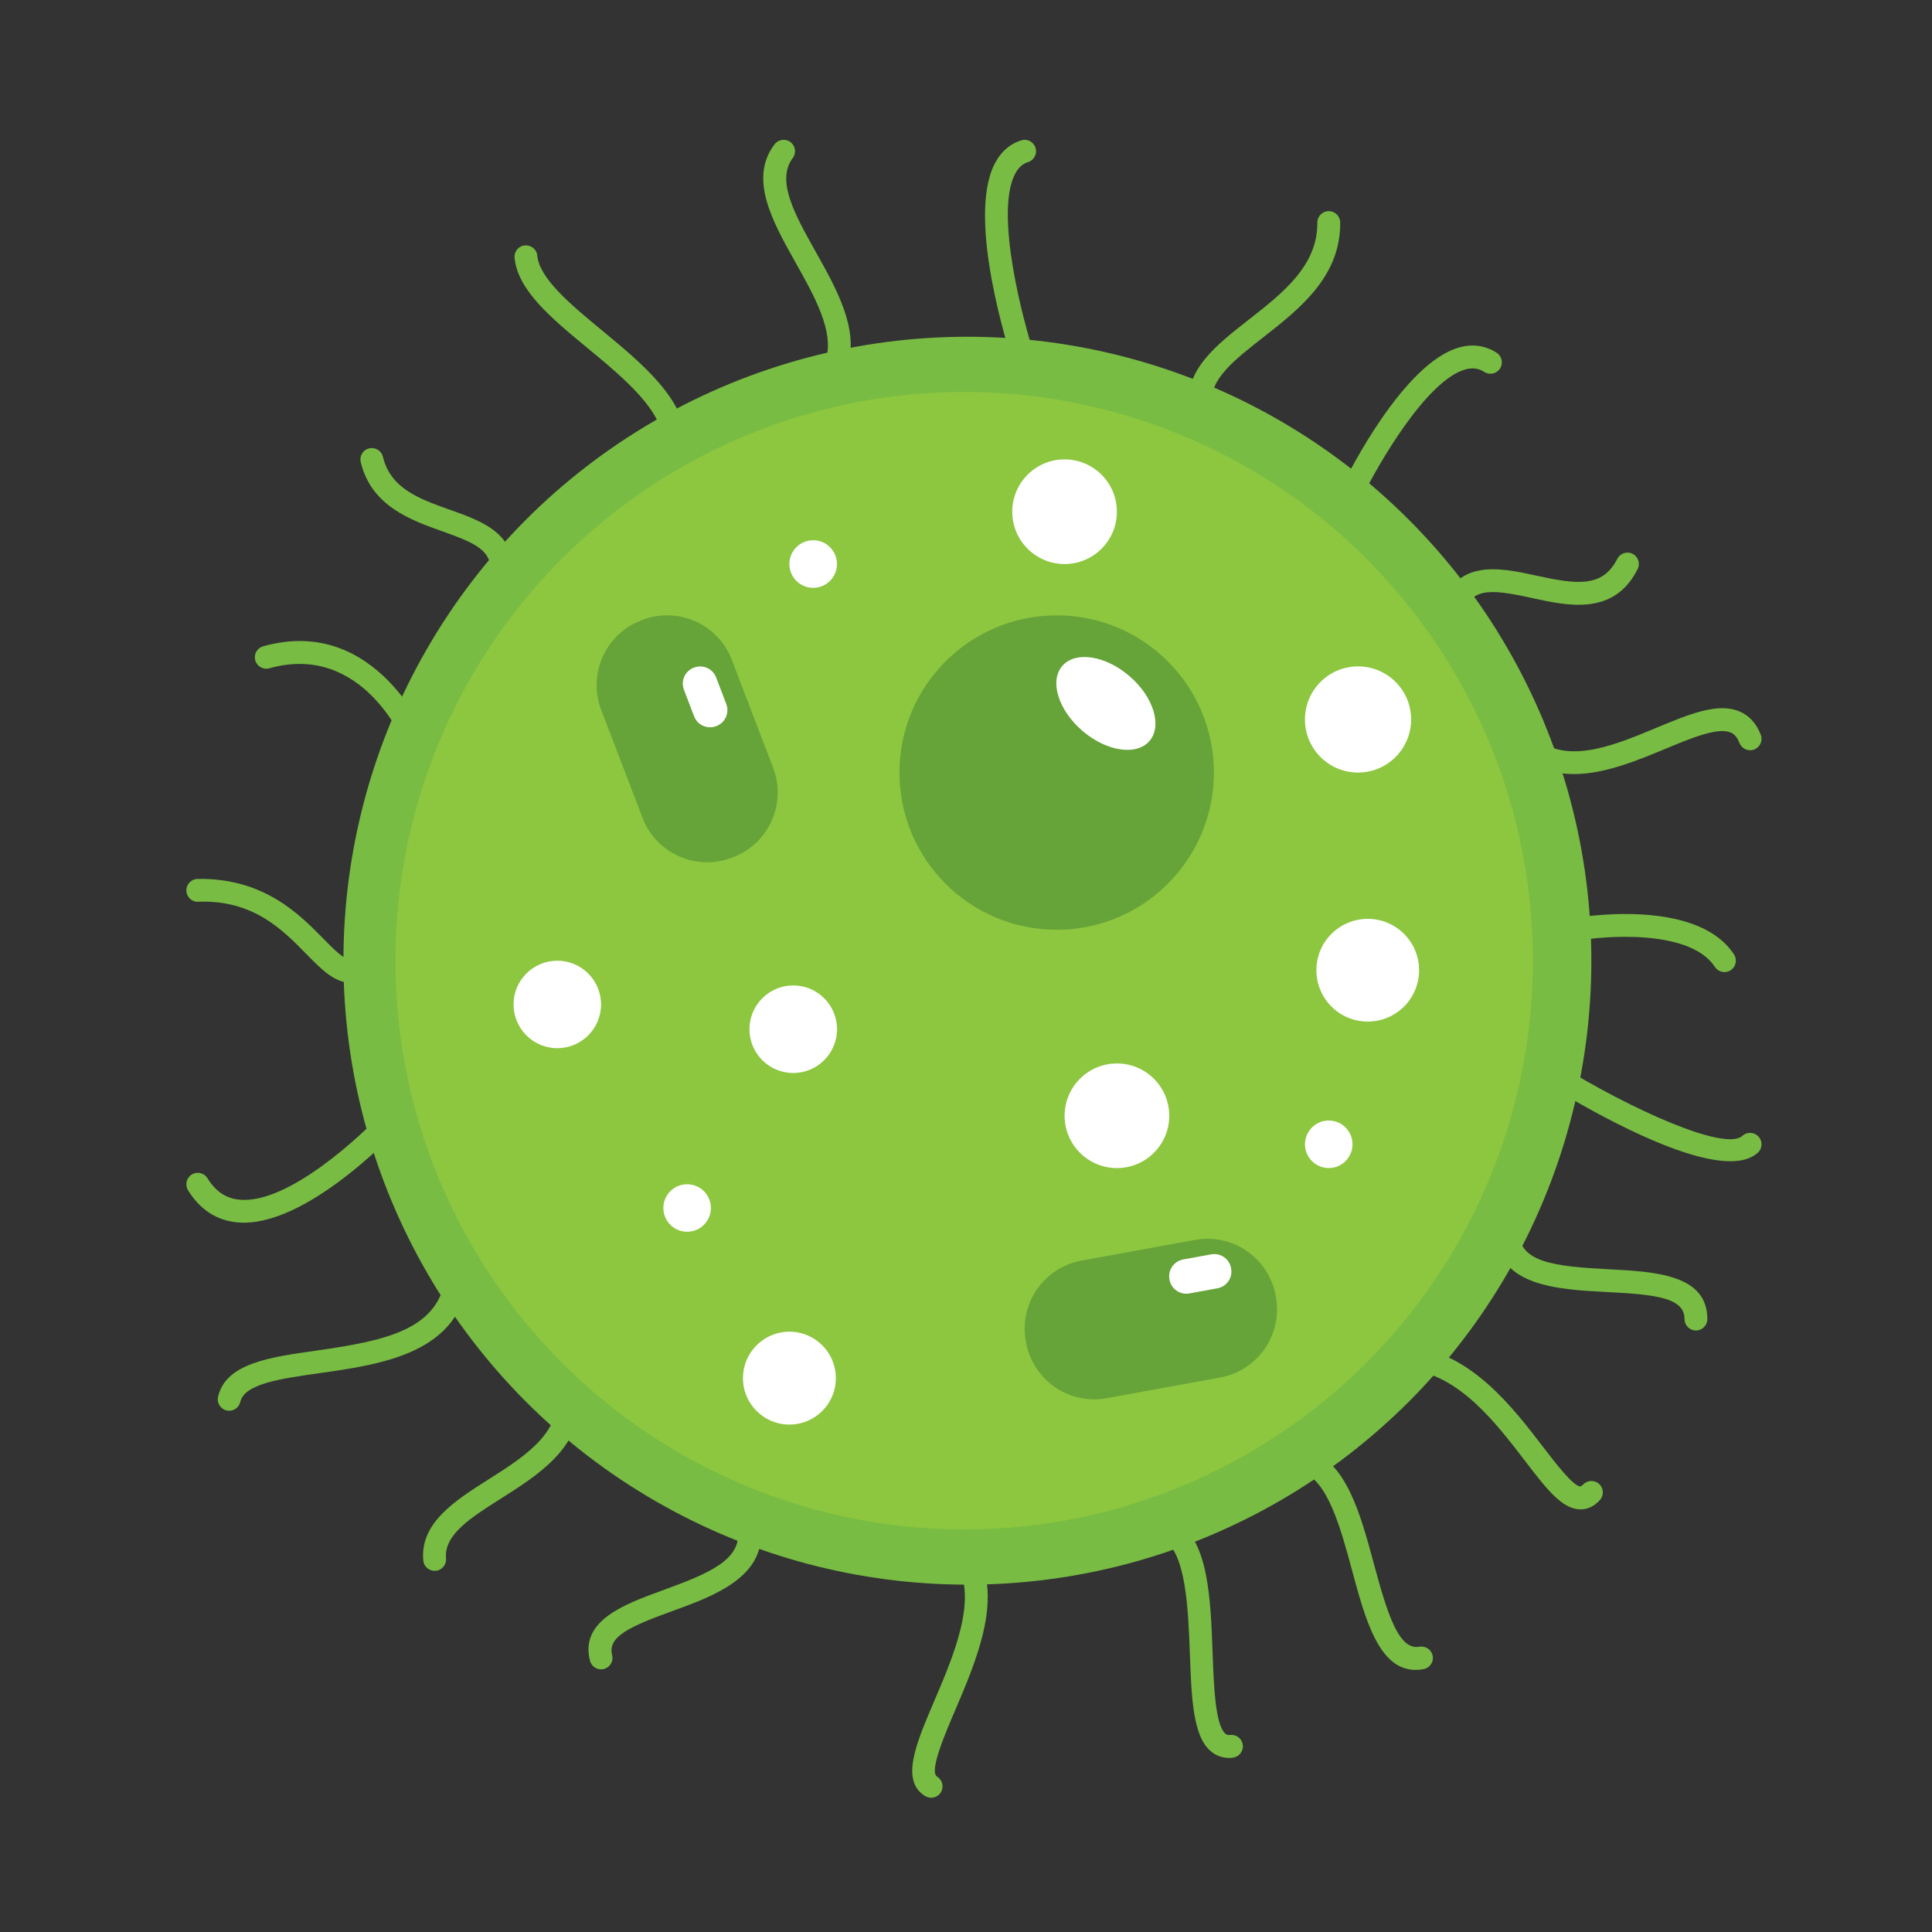 <?xml version="1.0" encoding="UTF-8"?> <!-- Generator: Adobe Illustrator 16.0.0, SVG Export Plug-In . SVG Version: 6.00 Build 0) --> <svg xmlns="http://www.w3.org/2000/svg" xmlns:xlink="http://www.w3.org/1999/xlink" id="Layer_1" x="0px" y="0px" width="50px" height="50px" viewBox="0 0 50 50" xml:space="preserve"><rect x="0" y="0" width="50" height="50" fill="#333333" stroke="none"/> <g> <defs> <path id="SVGID_1_" d="M-98.15,18.514c0.107-0.174,0.289-0.56,0.978-0.505c0.516,0.041,2.573,0.204,3.576,0.284 c0.338,0.027,0.637,0.417,0.704,0.594c0.363,0.938,1.234,1.634,2.306,1.719c0.242,0.02,0.748,0.035,0.956,0.484 c0.157,0.338,1.12,2.354,1.575,3.309c0.146,0.304-0.005,0.713-0.112,0.834c-0.38,0.423-0.628,0.97-0.677,1.58 c-0.042,0.534,0.076,1.045,0.312,1.485c0.103,0.188,0.312,0.636,0.071,0.953c-0.181,0.235-1.4,2.021-2.021,2.931 c-0.365,0.534-0.679,0.409-1.053,0.379c-1.063-0.084-2.03,0.46-2.539,1.319c-0.098,0.167-0.26,0.532-0.703,0.497 c-0.348-0.027-2.857-0.227-3.917-0.31c-0.429-0.035-0.52-0.328-0.615-0.576c-0.361-0.944-1.235-1.646-2.31-1.73 c-0.264-0.021-0.785,0.052-1.058-0.558c-0.275-0.608-1.457-3.059-1.457-3.059c-0.238-0.388-0.137-0.662,0.161-1.042 c0.315-0.402,0.52-0.898,0.563-1.446c0.046-0.586-0.098-1.142-0.381-1.608c-0.214-0.354-0.247-0.621-0.001-0.987 c0.58-0.859,1.692-2.504,1.979-2.86c0.393-0.486,0.878-0.416,1.142-0.396c0.073,0.006,0.145,0.008,0.217,0.008 C-99.49,19.813-98.627,19.3-98.15,18.514 M-99.642,1.107c-1.348,0.642-1.921,2.255-1.279,3.604 c0.066,0.137,0.125,0.428-0.147,0.908c-0.181,0.316-0.781,1.14-1.173,1.669c-0.417,0.364-0.549,0.403-0.87,0.377 c-1.011-0.081-1.937,0.407-2.462,1.194c-0.243,0.366-0.303,0.536-0.859,0.492c-0.406-0.032-0.929-0.074-1.252-0.1 c-0.588-0.047-0.74-0.47-0.815-0.666c-0.36-0.943-1.236-1.646-2.312-1.731c-1.487-0.119-2.79,0.992-2.908,2.48 c-0.118,1.489,0.993,2.792,2.481,2.91c1,0.079,1.912-0.396,2.44-1.166c0.294-0.427,0.39-0.608,0.835-0.573 c0.425,0.034,1.009,0.08,1.354,0.107c0.588,0.047,0.647,0.36,0.691,0.509c0.306,1.044,1.229,1.841,2.378,1.933 c0.236,0.018,0.623-0.029,0.927,0.492c0.129,0.222,0.26,0.499,0.367,0.743c0.144,0.329-0.062,0.841-0.195,0.983 c-0.399,0.432-0.662,0.994-0.712,1.624c-0.042,0.528,0.071,1.033,0.301,1.468c0.103,0.195,0.319,0.605-0.025,1.138 c-0.247,0.386-1.356,1.985-1.952,2.842c-0.408,0.436-0.825,0.422-1.062,0.403c-1.019-0.081-1.949,0.415-2.472,1.213 c-0.164,0.249-0.294,0.589-0.943,0.537c-0.316-0.024-0.681-0.053-0.945-0.074c-0.562-0.044-0.659-0.562-0.78-0.797 c-0.414-0.804-1.22-1.384-2.189-1.461c-1.488-0.117-2.791,0.994-2.908,2.482c-0.119,1.488,0.992,2.791,2.481,2.909 c1.043,0.083,1.995-0.439,2.51-1.271c0.193-0.31,0.306-0.632,0.785-0.595c0.245,0.02,0.546,0.044,0.817,0.065 c0.587,0.047,0.851,0.528,0.94,0.743c0.383,0.897,1.237,1.558,2.276,1.64c0.257,0.021,0.74,0.017,1.04,0.565 c0.211,0.389,0.998,2.064,1.438,3.005c0.294,0.63,0.168,0.696-0.158,1.131c-0.296,0.395-0.489,0.875-0.531,1.403 c-0.034,0.43,0.035,0.843,0.186,1.217c0.093,0.229,0.374,0.552,0.018,1.129c-0.177,0.288-0.386,0.581-0.551,0.803 c-0.321,0.434-0.568,0.247-0.891,0.189c-0.537-0.097-1.107-0.033-1.635,0.22c-0.523,0.249-0.927,0.644-1.191,1.113 c-0.099,0.178-0.382,0.546-0.893,0.507c-0.181-0.015-0.391-0.031-0.587-0.047c-0.441-0.034-0.709-0.428-0.856-0.767 c-0.382-0.892-1.236-1.548-2.271-1.631c-1.488-0.117-2.79,0.994-2.908,2.482c-0.118,1.489,0.993,2.791,2.48,2.909 c0.998,0.079,1.911-0.396,2.44-1.165c0.264-0.385,0.588-0.594,0.938-0.565c0.225,0.018,0.476,0.038,0.689,0.054 c0.536,0.044,0.778,0.498,0.88,0.712c0.416,0.872,1.238,1.418,2.131,1.521c0.543,0.063,0.611,0.054,0.863,0.522l0.194,0.426 c0.171,0.413-0.052,0.609-0.422,1.147c-0.847,1.23-0.536,2.914,0.695,3.761c1.229,0.846,2.913,0.536,3.76-0.695 c0.846-1.229,0.535-2.912-0.696-3.76c-0.38-0.261-0.802-0.411-1.232-0.458c-0.506-0.055-0.764-0.08-0.9-0.419l-0.216-0.472 c-0.173-0.335-0.184-0.431,0.257-0.913c0.721-0.787,0.937-1.962,0.448-2.985c-0.096-0.201-0.316-0.542-0.041-0.979 c0.148-0.233,0.383-0.562,0.571-0.817c0.243-0.332,0.48-0.189,1.222-0.13c1.083,0.085,2.066-0.479,2.566-1.368 c0.087-0.152,0.189-0.488,0.668-0.45c0.376,0.029,2.886,0.229,3.935,0.312c0.283,0.022,0.536,0.39,0.598,0.556 c0.356,0.952,1.236,1.665,2.316,1.75c0.172,0.015,0.517-0.03,0.686,0.391c0.084,0.209,0.255,0.583,0.404,0.903 c0.191,0.41,0.044,0.764-0.163,1.013c-0.339,0.413-0.561,0.929-0.606,1.501c-0.118,1.488,0.993,2.79,2.482,2.908 c1.176,0.094,2.233-0.581,2.684-1.604c0.072-0.159,0.24-0.498,0.664-0.464c0.237,0.018,0.69,0.054,1.047,0.083 c0.283,0.021,0.539,0.366,0.577,0.524c0.272,1.099,1.219,1.952,2.409,2.046c1.489,0.118,2.791-0.993,2.908-2.481 c0.118-1.488-0.991-2.791-2.48-2.909c-1.017-0.081-1.944,0.413-2.47,1.207c-0.223,0.34-0.348,0.384-0.737,0.354 c-0.368-0.029-0.855-0.068-1.206-0.096c-0.638-0.051-0.673-0.37-0.746-0.521c-0.402-0.842-1.226-1.45-2.222-1.529 c-0.591-0.046-0.704,0.027-0.913-0.437c-0.123-0.274-0.276-0.607-0.386-0.832c-0.215-0.443,0.076-0.723,0.208-0.855 c0.433-0.438,0.718-1.023,0.77-1.684c0.048-0.601-0.105-1.169-0.402-1.644c-0.093-0.148-0.371-0.399-0.015-0.863 c0.273-0.356,1.517-2.185,2.076-3.01c0.207-0.306,0.566-0.269,1.033-0.231c1.096,0.086,2.089-0.492,2.584-1.397 c0.088-0.16,0.261-0.505,0.705-0.47c0.233,0.02,0.659,0.053,1.01,0.08c0.423,0.034,0.588,0.296,0.716,0.631 c0.359,0.947,1.237,1.651,2.313,1.737c0.059,0.005,0.126,0.003,0.198,0.001c0.304-0.009,0.7-0.019,0.921,0.459 c0.183,0.398,0.616,1.351,0.885,1.936c0.187,0.411,0.106,0.517-0.224,0.84c-0.453,0.44-0.754,1.038-0.808,1.718 c-0.119,1.487,0.992,2.791,2.481,2.909c1.487,0.117,2.792-0.993,2.91-2.481c0.117-1.488-0.994-2.791-2.483-2.91 c-0.397-0.031-0.468-0.052-0.634-0.417c-0.274-0.604-0.771-1.696-0.983-2.15c-0.302-0.641,0.019-0.848,0.134-1.008 c0.287-0.39,0.47-0.859,0.511-1.377c0.041-0.505-0.062-0.989-0.272-1.411c-0.092-0.188-0.359-0.483-0.049-0.956 c0.229-0.35,1.012-1.522,1.4-2.108c0.247-0.37,0.284-0.293,0.663-0.263c1.488,0.118,2.792-0.993,2.91-2.481 c0.117-1.488-0.994-2.792-2.483-2.91c-1.488-0.118-2.791,0.994-2.909,2.482c-0.057,0.7,0.164,1.358,0.565,1.872 c0.179,0.231,0.341,0.377,0.118,0.717c-0.336,0.51-0.949,1.443-1.207,1.809c-0.362,0.515-0.915,0.364-1.217,0.339 c-1.079-0.085-2.057,0.476-2.56,1.357c-0.081,0.141-0.283,0.439-0.655,0.41c-0.203-0.016-0.687-0.054-1.081-0.086 c-0.447-0.035-0.599-0.273-0.788-0.688c-0.396-0.863-1.231-1.494-2.244-1.573c-0.65-0.051-0.75-0.014-0.954-0.437 c-0.462-0.966-1.475-3.078-1.58-3.324c-0.139-0.323,0.026-0.763,0.146-0.902c0.362-0.418,0.598-0.95,0.645-1.543 c0.037-0.467-0.047-0.916-0.226-1.313c-0.219-0.488-0.369-0.584-0.085-0.986c0.188-0.263,0.429-0.602,0.588-0.826 c0.296-0.415,0.731-0.322,0.943-0.286c0.522,0.085,1.075,0.018,1.591-0.228c1.349-0.643,1.92-2.255,1.278-3.604 c-0.642-1.348-2.256-1.92-3.604-1.278c-1.347,0.643-1.92,2.256-1.277,3.604c0.216,0.451,0.378,0.575,0.039,1.06 c-0.176,0.252-0.387,0.548-0.543,0.749c-0.32,0.411-0.872,0.223-1.185,0.199c-1.084-0.086-2.066,0.479-2.566,1.367 c-0.087,0.153-0.454,0.468-0.82,0.438c-1.068-0.084-3.21-0.254-3.628-0.287c-0.562-0.044-0.697-0.427-0.766-0.601 c-0.363-0.937-1.235-1.632-2.304-1.717c-0.192-0.015-0.663-0.194-0.789-0.468c-0.12-0.262-0.268-0.585-0.382-0.843 c-0.235-0.527,0.066-0.891,0.206-1.066c0.324-0.406,0.535-0.909,0.579-1.466c0.051-0.639-0.126-1.244-0.461-1.735 c-0.113-0.163-0.257-0.641-0.072-0.905c0.354-0.51,0.906-1.297,1.1-1.533c0.293-0.356,0.649-0.312,0.819-0.26 c0.617,0.184,1.301,0.148,1.928-0.15c1.347-0.642,1.92-2.256,1.278-3.604c-0.463-0.973-1.432-1.542-2.442-1.542 C-98.871,0.843-99.267,0.928-99.642,1.107"></path> </defs> <use xlink:href="#SVGID_1_" overflow="visible" fill="#78BC43"></use> <clipPath id="SVGID_2_"> <use xlink:href="#SVGID_1_" overflow="visible"></use> </clipPath> <rect x="-116.246" y="0.843" clip-path="url(#SVGID_2_)" fill="#78BC43" width="44.889" height="48.783"></rect> </g> <g> <defs> <path id="SVGID_3_" d="M-102.385,16.958c-0.086,1.085,0.725,2.035,1.809,2.121c1.085,0.085,2.035-0.724,2.121-1.81 c0.086-1.085-0.724-2.035-1.808-2.121c-0.053-0.003-0.106-0.006-0.159-0.006C-101.44,15.142-102.303,15.924-102.385,16.958"></path> </defs> <use xlink:href="#SVGID_3_" overflow="visible" fill="#78BC43"></use> <clipPath id="SVGID_4_"> <use xlink:href="#SVGID_3_" overflow="visible"></use> </clipPath> <rect x="-102.471" y="15.142" clip-path="url(#SVGID_4_)" fill="#78BC43" width="4.102" height="4.021"></rect> </g> <g> <defs> <path id="SVGID_5_" d="M-90.874,41.819c-0.087,1.085,0.723,2.035,1.807,2.12c1.087,0.087,2.036-0.723,2.123-1.808 c0.086-1.087-0.725-2.035-1.811-2.121c-0.053-0.005-0.105-0.008-0.158-0.008C-89.932,40.003-90.793,40.787-90.874,41.819"></path> </defs> <use xlink:href="#SVGID_5_" overflow="visible" fill="#78BC43"></use> <clipPath id="SVGID_6_"> <use xlink:href="#SVGID_5_" overflow="visible"></use> </clipPath> <rect x="-90.961" y="40.003" clip-path="url(#SVGID_6_)" fill="#78BC43" width="4.103" height="4.023"></rect> </g> <g> <defs> <path id="SVGID_7_" d="M-86.84,10.268c-0.982,0.469-1.4,1.645-0.932,2.627c0.468,0.983,1.644,1.4,2.626,0.932 c0.982-0.468,1.4-1.644,0.933-2.627c-0.338-0.709-1.045-1.124-1.782-1.124C-86.278,10.077-86.566,10.138-86.84,10.268"></path> </defs> <use xlink:href="#SVGID_7_" overflow="visible" fill="#78BC43"></use> <clipPath id="SVGID_8_"> <use xlink:href="#SVGID_7_" overflow="visible"></use> </clipPath> <rect x="-88.24" y="10.076" clip-path="url(#SVGID_8_)" fill="#78BC43" width="4.495" height="4.219"></rect> </g> <g> <defs> <path id="SVGID_9_" d="M-105.253,10.206c-0.086,1.085,0.726,2.035,1.809,2.121c1.086,0.087,2.034-0.724,2.12-1.81 c0.086-1.085-0.723-2.034-1.808-2.12c-0.054-0.004-0.106-0.006-0.158-0.006C-104.308,8.391-105.172,9.174-105.253,10.206"></path> </defs> <use xlink:href="#SVGID_9_" overflow="visible" fill="#78BC43"></use> <clipPath id="SVGID_10_"> <use xlink:href="#SVGID_9_" overflow="visible"></use> </clipPath> <rect x="-105.339" y="8.391" clip-path="url(#SVGID_10_)" fill="#78BC43" width="4.102" height="4.022"></rect> </g> <g> <defs> <path id="SVGID_11_" d="M-107.05,38.464c-0.983,0.47-1.401,1.644-0.932,2.628c0.468,0.982,1.645,1.398,2.628,0.932 c0.982-0.47,1.399-1.645,0.931-2.628c-0.338-0.709-1.044-1.124-1.781-1.124C-106.488,38.271-106.776,38.334-107.05,38.464"></path> </defs> <use xlink:href="#SVGID_11_" overflow="visible" fill="#78BC43"></use> <clipPath id="SVGID_12_"> <use xlink:href="#SVGID_11_" overflow="visible"></use> </clipPath> <rect x="-108.451" y="38.271" clip-path="url(#SVGID_12_)" fill="#78BC43" width="4.496" height="4.219"></rect> </g> <g> <defs> <path id="SVGID_13_" d="M-103.76,34.304c-0.086,1.085,0.724,2.033,1.809,2.12c1.085,0.086,2.034-0.723,2.12-1.81 c0.086-1.084-0.723-2.033-1.809-2.12c-0.053-0.004-0.105-0.006-0.158-0.006C-102.815,32.488-103.679,33.271-103.76,34.304"></path> </defs> <use xlink:href="#SVGID_13_" overflow="visible" fill="#78BC43"></use> <clipPath id="SVGID_14_"> <use xlink:href="#SVGID_13_" overflow="visible"></use> </clipPath> <rect x="-103.847" y="32.488" clip-path="url(#SVGID_14_)" fill="#78BC43" width="4.102" height="4.021"></rect> </g> <g> <defs> <path id="SVGID_15_" d="M-92.301,17.757c-0.086,1.085,0.723,2.035,1.81,2.121c1.085,0.086,2.034-0.724,2.121-1.809 c0.085-1.086-0.725-2.035-1.81-2.121c-0.054-0.005-0.106-0.006-0.158-0.006C-91.355,15.942-92.219,16.725-92.301,17.757"></path> </defs> <use xlink:href="#SVGID_15_" overflow="visible" fill="#78BC43"></use> <clipPath id="SVGID_16_"> <use xlink:href="#SVGID_15_" overflow="visible"></use> </clipPath> <rect x="-92.387" y="15.942" clip-path="url(#SVGID_16_)" fill="#78BC43" width="4.102" height="4.022"></rect> </g> <g> <defs> <path id="SVGID_17_" d="M-93.683,35.302c0.023,1.089,0.924,1.951,2.014,1.927c1.089-0.022,1.951-0.922,1.929-2.011 c-0.023-1.09-0.925-1.952-2.014-1.93c-0.054,0.002-0.106,0.005-0.158,0.01C-92.925,33.401-93.705,34.267-93.683,35.302"></path> </defs> <use xlink:href="#SVGID_17_" overflow="visible" fill="#78BC43"></use> <clipPath id="SVGID_18_"> <use xlink:href="#SVGID_17_" overflow="visible"></use> </clipPath> <rect x="-93.763" y="33.288" clip-path="url(#SVGID_18_)" fill="#78BC43" width="4.102" height="4.022"></rect> </g> <g> <defs> <path id="SVGID_19_" d="M-108.031,25.29c-0.086,1.084,0.723,2.035,1.808,2.12c1.086,0.087,2.036-0.723,2.122-1.808 c0.086-1.085-0.724-2.035-1.81-2.121c-0.053-0.004-0.105-0.006-0.158-0.006C-107.087,23.475-107.95,24.258-108.031,25.29"></path> </defs> <use xlink:href="#SVGID_19_" overflow="visible" fill="#78BC43"></use> <clipPath id="SVGID_20_"> <use xlink:href="#SVGID_19_" overflow="visible"></use> </clipPath> <rect x="-108.117" y="23.475" clip-path="url(#SVGID_20_)" fill="#78BC43" width="4.102" height="4.021"></rect> </g> <g> <defs> <path id="SVGID_21_" d="M-115.36,24.708c-0.086,1.085,0.725,2.034,1.81,2.121c1.085,0.086,2.034-0.724,2.12-1.809 s-0.724-2.034-1.809-2.121c-0.053-0.004-0.106-0.006-0.158-0.006C-114.415,22.894-115.278,23.676-115.36,24.708"></path> </defs> <use xlink:href="#SVGID_21_" overflow="visible" fill="#78BC43"></use> <clipPath id="SVGID_22_"> <use xlink:href="#SVGID_21_" overflow="visible"></use> </clipPath> <rect x="-115.446" y="22.894" clip-path="url(#SVGID_22_)" fill="#78BC43" width="4.102" height="4.021"></rect> </g> <g> <defs> <path id="SVGID_23_" d="M-115.341,39.52c-0.086,1.084,0.723,2.033,1.809,2.119c1.084,0.086,2.035-0.724,2.121-1.808 c0.086-1.086-0.724-2.035-1.809-2.12c-0.053-0.005-0.105-0.008-0.158-0.008C-114.397,37.703-115.259,38.486-115.341,39.52"></path> </defs> <use xlink:href="#SVGID_23_" overflow="visible" fill="#78BC43"></use> <clipPath id="SVGID_24_"> <use xlink:href="#SVGID_23_" overflow="visible"></use> </clipPath> <rect x="-115.427" y="37.703" clip-path="url(#SVGID_24_)" fill="#78BC43" width="4.102" height="4.021"></rect> </g> <g> <defs> <path id="SVGID_25_" d="M-88.077,26.872c-0.086,1.085,0.725,2.034,1.809,2.12c1.086,0.086,2.036-0.723,2.122-1.809 c0.086-1.085-0.726-2.034-1.81-2.12c-0.054-0.004-0.106-0.007-0.158-0.007C-87.132,25.057-87.995,25.84-88.077,26.872"></path> </defs> <use xlink:href="#SVGID_25_" overflow="visible" fill="#78BC43"></use> <clipPath id="SVGID_26_"> <use xlink:href="#SVGID_25_" overflow="visible"></use> </clipPath> <rect x="-88.163" y="25.057" clip-path="url(#SVGID_26_)" fill="#78BC43" width="4.103" height="4.021"></rect> </g> <g> <defs> <path id="SVGID_27_" d="M-80.749,27.454c-0.086,1.085,0.726,2.033,1.811,2.12s2.034-0.724,2.119-1.809 c0.087-1.086-0.722-2.035-1.808-2.122c-0.053-0.004-0.105-0.005-0.158-0.005C-79.803,25.639-80.666,26.421-80.749,27.454"></path> </defs> <use xlink:href="#SVGID_27_" overflow="visible" fill="#78BC43"></use> <clipPath id="SVGID_28_"> <use xlink:href="#SVGID_27_" overflow="visible"></use> </clipPath> <rect x="-80.835" y="25.639" clip-path="url(#SVGID_28_)" fill="#78BC43" width="4.103" height="4.022"></rect> </g> <g> <defs> <path id="SVGID_29_" d="M-77.295,35.315c-0.086,1.085,0.725,2.034,1.811,2.12c1.085,0.086,2.034-0.723,2.12-1.809 c0.086-1.084-0.724-2.034-1.809-2.12c-0.053-0.004-0.105-0.006-0.158-0.006C-76.349,33.501-77.213,34.283-77.295,35.315"></path> </defs> <use xlink:href="#SVGID_29_" overflow="visible" fill="#78BC43"></use> <clipPath id="SVGID_30_"> <use xlink:href="#SVGID_29_" overflow="visible"></use> </clipPath> <rect x="-77.381" y="33.501" clip-path="url(#SVGID_30_)" fill="#78BC43" width="4.103" height="4.021"></rect> </g> <g> <defs> <path id="SVGID_31_" d="M-76.098,20.235c-0.086,1.084,0.724,2.034,1.81,2.12c1.085,0.086,2.033-0.723,2.12-1.809 c0.085-1.084-0.724-2.035-1.81-2.121c-0.053-0.004-0.105-0.006-0.158-0.006C-75.153,18.419-76.017,19.203-76.098,20.235"></path> </defs> <use xlink:href="#SVGID_31_" overflow="visible" fill="#78BC43"></use> <clipPath id="SVGID_32_"> <use xlink:href="#SVGID_31_" overflow="visible"></use> </clipPath> <rect x="-76.184" y="18.419" clip-path="url(#SVGID_32_)" fill="#78BC43" width="4.101" height="4.022"></rect> </g> <g> <defs> <path id="SVGID_33_" d="M-99.291,1.771c-0.981,0.469-1.398,1.644-0.931,2.628c0.468,0.982,1.644,1.399,2.626,0.933 c0.982-0.469,1.4-1.645,0.933-2.628c-0.338-0.709-1.044-1.124-1.781-1.124C-98.728,1.579-99.017,1.641-99.291,1.771"></path> </defs> <use xlink:href="#SVGID_33_" overflow="visible" fill="#78BC43"></use> <clipPath id="SVGID_34_"> <use xlink:href="#SVGID_33_" overflow="visible"></use> </clipPath> <rect x="-100.689" y="1.579" clip-path="url(#SVGID_34_)" fill="#78BC43" width="4.495" height="4.219"></rect> </g> <g> <defs> <path id="SVGID_35_" d="M-112.952,9.396c-0.086,1.085,0.724,2.035,1.809,2.121c1.085,0.085,2.035-0.724,2.121-1.811 c0.086-1.084-0.725-2.034-1.81-2.12c-0.053-0.004-0.105-0.006-0.158-0.006C-112.008,7.581-112.87,8.364-112.952,9.396"></path> </defs> <use xlink:href="#SVGID_35_" overflow="visible" fill="#78BC43"></use> <clipPath id="SVGID_36_"> <use xlink:href="#SVGID_35_" overflow="visible"></use> </clipPath> <rect x="-113.038" y="7.581" clip-path="url(#SVGID_36_)" fill="#78BC43" width="4.103" height="4.021"></rect> </g> <g> <defs> <path id="SVGID_37_" d="M-105.274,45.438c-0.618,0.897-0.391,2.124,0.506,2.741c0.897,0.617,2.124,0.391,2.741-0.507 c0.617-0.896,0.39-2.123-0.506-2.74c-0.341-0.235-0.73-0.349-1.115-0.349C-104.275,44.584-104.892,44.883-105.274,45.438"></path> </defs> <use xlink:href="#SVGID_37_" overflow="visible" fill="#78BC43"></use> <clipPath id="SVGID_38_"> <use xlink:href="#SVGID_37_" overflow="visible"></use> </clipPath> <rect x="-105.892" y="44.584" clip-path="url(#SVGID_38_)" fill="#78BC43" width="4.481" height="4.213"></rect> </g> <g> <defs> <path id="SVGID_39_" d="M-83.494,42.404c-0.086,1.085,0.725,2.035,1.81,2.121s2.034-0.725,2.12-1.81s-0.723-2.034-1.81-2.12 c-0.053-0.005-0.104-0.007-0.156-0.007C-82.548,40.589-83.412,41.372-83.494,42.404"></path> </defs> <use xlink:href="#SVGID_39_" overflow="visible" fill="#78BC43"></use> <clipPath id="SVGID_40_"> <use xlink:href="#SVGID_39_" overflow="visible"></use> </clipPath> <rect x="-83.58" y="40.589" clip-path="url(#SVGID_40_)" fill="#78BC43" width="4.102" height="4.022"></rect> </g> <path fill="#78BC43" d="M-41.106,17.975c0.026-0.236,0.222-0.418,0.458-0.418c0.007,0,0.015,0,0.022,0 c0.245,0.007,0.443,0.201,0.455,0.446l1.011,20.179l1.3-8.808c0.033-0.223,0.218-0.389,0.442-0.399 c0.227-0.018,0.425,0.139,0.479,0.356l1.224,4.937l1.22-11.774c0.023-0.235,0.219-0.416,0.456-0.422 c0.222-0.012,0.439,0.166,0.476,0.399l1.715,11.269l1.656-6.34c0.059-0.222,0.268-0.369,0.494-0.35 c0.228,0.02,0.408,0.199,0.429,0.428l0.529,5.98l0.868-7.872c0.025-0.229,0.215-0.408,0.446-0.417 c0.233-0.013,0.436,0.15,0.48,0.378l1.419,7.111h6.296c-0.23-8.991-16.021-31.814-16.021-31.814s-15.276,22.079-15.997,31.361h8.569 L-41.106,17.975z"></path> <path fill="#78BC43" d="M-26.372,33.22l-0.899-4.507l-1.053,9.548c-0.025,0.237-0.228,0.416-0.466,0.416h-0.005 c-0.242-0.002-0.442-0.188-0.463-0.427l-0.709-7.997l-1.549,5.928c-0.057,0.216-0.25,0.364-0.479,0.352 c-0.223-0.013-0.405-0.18-0.44-0.399l-1.504-9.887l-1.117,10.789c-0.024,0.229-0.208,0.405-0.435,0.42 c-0.226,0.018-0.434-0.134-0.489-0.355l-1.298-5.232l-1.647,11.164c-0.034,0.232-0.233,0.401-0.464,0.401c-0.007,0-0.015,0-0.022,0 c-0.242-0.011-0.435-0.205-0.447-0.447L-40.816,23.9l-0.975,8.825c-0.026,0.239-0.228,0.419-0.467,0.419h-9.013 c0.154,8.717,7.265,15.738,16.019,15.738c8.602,0,15.619-6.777,16.007-15.285h-6.667C-26.136,33.598-26.329,33.44-26.372,33.22z"></path> <path fill-rule="evenodd" clip-rule="evenodd" fill="#78BC43" d="M121.317,37.217l-0.262-0.46c-1.047-1.836-3.411-6.035-5.903-9.643 c-0.786-1.247-1.64-2.362-2.363-3.346c-1.179-1.64-2.689-3.673-2.689-4.33c0.068-2.624,0-8.921,0-10.822h1.577V5.861H91.799v2.755 H93.9c0,1.901-0.067,8.198,0,10.822c0,0.657-1.51,2.689-2.692,4.33c-0.785,0.984-1.571,2.099-2.427,3.346 c-2.427,3.607-4.789,7.807-5.838,9.643l-0.261,0.46c-1.05,1.836-1.05,4.395,0,6.166c0.721,1.312,1.966,2.033,3.476,2.033h31.685 c1.44,0,2.688-0.722,3.475-2.033C122.367,41.611,122.367,39.053,121.317,37.217L121.317,37.217z"></path> <path fill-rule="evenodd" clip-rule="evenodd" fill="#FFFFFF" d="M119.353,42.2c-0.33,0.657-0.855,0.92-1.51,0.92H86.158 c-0.656,0-1.18-0.263-1.51-0.92c-0.656-1.05-0.656-2.688,0-3.869l0.264-0.458c1.049-1.772,3.346-5.971,5.771-9.513 c0.789-1.18,1.641-2.296,2.362-3.28c2.1-2.886,3.214-4.394,3.147-5.707c-0.064-2.362-0.064-7.872,0-10.233h11.611 c0,2.427,0.068,7.871,0,10.233c-0.064,1.313,1.053,2.821,3.149,5.707c0.723,0.984,1.51,2.101,2.359,3.28 c2.364,3.542,4.724,7.74,5.709,9.513l0.261,0.458C119.939,39.513,120.009,41.15,119.353,42.2L119.353,42.2z"></path> <path fill-rule="evenodd" clip-rule="evenodd" fill="#78BC43" d="M104.135,19.111c0-0.852,0.457-1.574,1.048-1.574 c0.588,0,1.049,0.722,1.049,1.574c0,0.853-0.461,1.575-1.049,1.575C104.592,20.686,104.135,19.964,104.135,19.111L104.135,19.111z"></path> <path fill-rule="evenodd" clip-rule="evenodd" fill="#78BC43" d="M101.113,21.8c-1.047,0-1.902-1.311-1.902-2.886 c0-1.639,0.855-2.951,1.902-2.951c1.117,0,1.968,1.312,1.968,2.951C103.081,20.489,102.23,21.8,101.113,21.8L101.113,21.8z"></path> <path fill-rule="evenodd" clip-rule="evenodd" fill="#78BC43" d="M102.688,24.293c0,1.115-0.59,1.968-1.312,1.968 s-1.311-0.853-1.311-1.968c0-1.049,0.589-1.967,1.311-1.967S102.688,23.244,102.688,24.293L102.688,24.293z"></path> <path fill-rule="evenodd" clip-rule="evenodd" fill="#78BC43" d="M105.248,27.114c0,2.755-2.821,2.755-2.821,0 c0-1.181,0.589-2.1,1.376-2.1C104.592,25.015,105.248,25.934,105.248,27.114L105.248,27.114z"></path> <path fill-rule="evenodd" clip-rule="evenodd" fill="#78BC43" d="M98.949,24.948c0,0.854-0.459,1.51-1.049,1.51 s-1.049-0.656-1.049-1.51c0-0.917,0.459-1.574,1.049-1.574S98.949,24.031,98.949,24.948L98.949,24.948z"></path> <path fill-rule="evenodd" clip-rule="evenodd" fill="#78BC43" d="M116.099,37.327c-0.526-0.937-1.753-3.153-3.036-5.023 c-0.352-0.524-0.641-0.933-0.994-1.399H91.93c-0.35,0.467-0.643,0.875-0.992,1.399c-1.284,1.87-2.51,4.087-3.036,5.023l-0.175,0.232 c-0.525,0.991-0.525,2.276,0,3.211c0.408,0.7,1.052,1.109,1.811,1.109h24.868c0.818,0,1.461-0.409,1.866-1.109 c0.527-0.935,0.527-2.22,0-3.211L116.099,37.327z"></path> <path fill-rule="evenodd" clip-rule="evenodd" fill="#78BC43" d="M105.248,22.785c0,0.589-0.329,1.049-0.656,1.049 c-0.396,0-0.721-0.459-0.721-1.049c0-0.525,0.325-0.985,0.721-0.985C104.919,21.8,105.248,22.26,105.248,22.785L105.248,22.785z"></path> <g> <defs> <path id="SVGID_41_" d="M-203.595,42.769V9.608c0-0.79,0.644-1.433,1.433-1.433h23.13c0.791,0,1.434,0.643,1.434,1.433v24.431 c0,0.449-0.175,0.872-0.493,1.188l-8.48,8.48c-0.317,0.317-0.74,0.493-1.189,0.493h-14.4 C-202.952,44.201-203.595,43.559-203.595,42.769 M-202.162,6.947c-1.467,0-2.661,1.194-2.661,2.661v33.161 c0,1.467,1.194,2.661,2.661,2.661h14.4c0.777,0,1.509-0.302,2.058-0.854l8.48-8.48c0.551-0.549,0.853-1.28,0.853-2.057V9.608 c0-1.467-1.194-2.661-2.661-2.661H-202.162z"></path> </defs> <use xlink:href="#SVGID_41_" overflow="visible" fill="#78BC43"></use> <clipPath id="SVGID_42_"> <use xlink:href="#SVGID_41_" overflow="visible"></use> </clipPath> <rect x="-204.823" y="6.947" clip-path="url(#SVGID_42_)" fill="#78BC43" width="28.452" height="38.482"></rect> </g> <g> <defs> <path id="SVGID_43_" d="M-185.274,34.99c-0.849,0-1.535,0.687-1.535,1.534v8.29l9.825-9.824H-185.274z"></path> </defs> <use xlink:href="#SVGID_43_" overflow="visible" fill="#78BC43"></use> <clipPath id="SVGID_44_"> <use xlink:href="#SVGID_43_" overflow="visible"></use> </clipPath> <rect x="-186.81" y="34.99" clip-path="url(#SVGID_44_)" fill="#78BC43" width="9.825" height="9.824"></rect> </g> <g> <defs> <path id="SVGID_45_" d="M-186.605,36.524c0-0.734,0.597-1.329,1.331-1.329h7.796l-9.127,9.126V36.524z M-185.274,34.785 c-0.961,0-1.741,0.779-1.741,1.739v8.292c0,0.082,0.051,0.155,0.127,0.188c0.025,0.009,0.052,0.015,0.079,0.015 c0.054,0,0.104-0.021,0.145-0.061l9.825-9.824c0.059-0.059,0.076-0.146,0.044-0.224c-0.031-0.077-0.106-0.126-0.188-0.126 H-185.274z"></path> </defs> <use xlink:href="#SVGID_45_" overflow="visible" fill="#78BC43"></use> <clipPath id="SVGID_46_"> <use xlink:href="#SVGID_45_" overflow="visible"></use> </clipPath> <rect x="-187.016" y="34.785" clip-path="url(#SVGID_46_)" fill="#78BC43" width="10.252" height="10.234"></rect> </g> <g> <defs> <path id="SVGID_47_" d="M-200.013,25.574c-0.34,0-0.614,0.274-0.614,0.615c0,0.339,0.274,0.614,0.614,0.614h18.833 c0.34,0,0.613-0.275,0.613-0.614c0-0.34-0.273-0.615-0.613-0.615H-200.013z"></path> </defs> <use xlink:href="#SVGID_47_" overflow="visible" fill="#78BC43"></use> <clipPath id="SVGID_48_"> <use xlink:href="#SVGID_47_" overflow="visible"></use> </clipPath> <rect x="-200.627" y="25.574" clip-path="url(#SVGID_48_)" fill="#78BC43" width="20.06" height="1.229"></rect> </g> <g> <defs> <path id="SVGID_49_" d="M-200.013,21.685c-0.34,0-0.614,0.275-0.614,0.614c0,0.339,0.274,0.614,0.614,0.614h18.833 c0.34,0,0.613-0.275,0.613-0.614c0-0.339-0.273-0.614-0.613-0.614H-200.013z"></path> </defs> <use xlink:href="#SVGID_49_" overflow="visible" fill="#78BC43"></use> <clipPath id="SVGID_50_"> <use xlink:href="#SVGID_49_" overflow="visible"></use> </clipPath> <rect x="-200.627" y="21.685" clip-path="url(#SVGID_50_)" fill="#78BC43" width="20.06" height="1.229"></rect> </g> <g> <defs> <path id="SVGID_51_" d="M-200.013,17.795c-0.34,0-0.614,0.275-0.614,0.614c0,0.339,0.274,0.614,0.614,0.614h18.833 c0.34,0,0.613-0.275,0.613-0.614c0-0.339-0.273-0.614-0.613-0.614H-200.013z"></path> </defs> <use xlink:href="#SVGID_51_" overflow="visible" fill="#78BC43"></use> <clipPath id="SVGID_52_"> <use xlink:href="#SVGID_51_" overflow="visible"></use> </clipPath> <rect x="-200.627" y="17.795" clip-path="url(#SVGID_52_)" fill="#78BC43" width="20.06" height="1.229"></rect> </g> <g> <defs> <path id="SVGID_53_" d="M-200.013,13.906c-0.34,0-0.614,0.275-0.614,0.614c0,0.339,0.274,0.615,0.614,0.615h18.833 c0.34,0,0.613-0.275,0.613-0.615c0-0.338-0.273-0.614-0.613-0.614H-200.013z"></path> </defs> <use xlink:href="#SVGID_53_" overflow="visible" fill="#78BC43"></use> <clipPath id="SVGID_54_"> <use xlink:href="#SVGID_53_" overflow="visible"></use> </clipPath> <rect x="-200.627" y="13.906" clip-path="url(#SVGID_54_)" fill="#78BC43" width="20.06" height="1.229"></rect> </g> <g> <defs> <path id="SVGID_55_" d="M-196.268,34.99v5.935c0,0.454,0.367,0.82,0.819,0.82c0.453,0,0.819-0.366,0.819-0.82V34.99 c0-0.453-0.366-0.819-0.819-0.819C-195.9,34.171-196.268,34.537-196.268,34.99"></path> </defs> <use xlink:href="#SVGID_55_" overflow="visible" fill="#78BC43"></use> <clipPath id="SVGID_56_"> <use xlink:href="#SVGID_55_" overflow="visible"></use> </clipPath> <rect x="-196.268" y="34.171" clip-path="url(#SVGID_56_)" fill="#78BC43" width="1.638" height="7.574"></rect> </g> <g> <defs> <path id="SVGID_57_" d="M-198.417,37.14c-0.451,0-0.818,0.366-0.818,0.818s0.367,0.818,0.818,0.818h5.937 c0.451,0,0.818-0.366,0.818-0.818s-0.367-0.818-0.818-0.818H-198.417z"></path> </defs> <use xlink:href="#SVGID_57_" overflow="visible" fill="#78BC43"></use> <clipPath id="SVGID_58_"> <use xlink:href="#SVGID_57_" overflow="visible"></use> </clipPath> <rect x="-199.235" y="37.14" clip-path="url(#SVGID_58_)" fill="#78BC43" width="7.574" height="1.637"></rect> </g> <g> <defs> <path id="SVGID_59_" d="M-191.697,5.045c0-0.607,0.493-1.1,1.1-1.1s1.101,0.493,1.101,1.1c0,0.608-0.494,1.1-1.101,1.1 S-191.697,5.653-191.697,5.045 M-192.849,5.045c0,0.04,0.004,0.078,0.006,0.117h-1.795c-0.539,0-0.974,0.437-0.974,0.974v2.85 c0,0.538,0.436,0.974,0.974,0.974h8.082c0.537,0,0.974-0.436,0.974-0.974v-2.85c0-0.537-0.437-0.974-0.974-0.974h-1.795 c0.001-0.039,0.005-0.077,0.005-0.117c0-1.243-1.008-2.251-2.251-2.251C-191.84,2.793-192.849,3.802-192.849,5.045"></path> </defs> <use xlink:href="#SVGID_59_" overflow="visible" fill="#78BC43"></use> <clipPath id="SVGID_60_"> <use xlink:href="#SVGID_59_" overflow="visible"></use> </clipPath> <rect x="-195.612" y="2.793" clip-path="url(#SVGID_60_)" fill="#78BC43" width="10.03" height="7.167"></rect> </g> <path fill-rule="evenodd" clip-rule="evenodd" fill="#FFFFFF" stroke="#78BC43" stroke-miterlimit="10" d="M24.769,80.438 L24.769,80.438l10.372,13.344c3.101-2.973,3.605-7.904,1.013-11.322C33.435,78.92,28.563,78.16,24.769,80.438L24.769,80.438z"></path> <path fill-rule="evenodd" clip-rule="evenodd" fill="#78BC43" d="M26.782,72.635L26.782,72.635l7.971,6.199 c1.453,1.012,3.225,1.455,4.933,1.203c1.771-0.191,3.351-1.141,4.428-2.531L44.491,77c1.265-1.77,1.646-4.049,0.949-6.137 c-0.442-1.264-1.2-2.4-2.341-3.16l-7.969-6.2L26.782,72.635z"></path> <path fill-rule="evenodd" clip-rule="evenodd" fill="none" stroke="#78BC43" stroke-miterlimit="10" d="M16.676,55.889 L16.676,55.889l-0.381,0.439c-1.327,1.773-1.644,4.114-0.949,6.201c0.38,1.264,1.203,2.341,2.277,3.159l7.336,5.505l8.285-11.195 l-7.274-5.504C23.062,52.346,18.824,52.916,16.676,55.889L16.676,55.889z"></path> <path fill-rule="evenodd" clip-rule="evenodd" fill="none" stroke="#78BC43" stroke-miterlimit="10" d="M6.258,81.867L6.258,81.867 l15.495-6.516c-2.085-3.861-6.703-5.567-10.688-3.922C6.953,73.139,4.992,77.627,6.258,81.867L6.258,81.867z"></path> <path fill-rule="evenodd" clip-rule="evenodd" fill="#78BC43" stroke="#78BC43" stroke-miterlimit="10" d="M33.353,95.191 L33.353,95.191c-3.732,2.342-8.666,1.58-11.322-1.959c-2.593-3.416-2.151-8.348,1.011-11.32L33.353,95.191z"></path> <g> <path fill="#78BC43" d="M14.549,88.633c-3.275,0-6.262-1.801-7.794-4.699l-0.128-0.242l16.045-6.635l0.08,0.264 c1.336,4.443-0.828,9.043-5.035,10.703C16.707,88.428,15.641,88.633,14.549,88.633z"></path> <path fill="#FFFFFF" d="M22.512,77.393L22.512,77.393c1.298,4.316-0.802,8.787-4.889,10.398c-0.979,0.393-2.014,0.592-3.074,0.592 c-3.182,0-6.083-1.75-7.573-4.566L22.512,77.393 M22.832,76.719L6.277,83.564l0.257,0.486c1.576,2.98,4.647,4.832,8.015,4.832 c1.125,0,2.223-0.211,3.26-0.627c4.328-1.707,6.556-6.439,5.182-11.008L22.832,76.719L22.832,76.719z"></path> </g> <g> <defs> <path id="SVGID_61_" d="M20.038-66.455h9.924v35.213c0,2.735-2.227,4.961-4.963,4.961c-2.734,0-4.961-2.226-4.961-4.961v-1.082 h3.859c0.392,0,0.71-0.318,0.71-0.711c0-0.392-0.318-0.71-0.71-0.71h-3.859v-3.472h3.859c0.392,0,0.71-0.318,0.71-0.711 s-0.318-0.71-0.71-0.71h-3.859v-3.472h3.859c0.392,0,0.71-0.317,0.71-0.709c0-0.394-0.318-0.712-0.71-0.712h-3.859V-47h3.859 c0.392,0,0.71-0.318,0.71-0.711c0-0.392-0.318-0.71-0.71-0.71h-3.859v-3.472h3.859c0.392,0,0.71-0.318,0.71-0.71 c0-0.393-0.318-0.71-0.71-0.71h-3.859v-3.472h3.859c0.392,0,0.71-0.318,0.71-0.71c0-0.392-0.318-0.71-0.71-0.71h-3.859v-3.472 h3.859c0.392,0,0.71-0.318,0.71-0.71c0-0.393-0.318-0.71-0.71-0.71h-3.859V-66.455z M17.972-69.35 c-0.799,0-1.447,0.648-1.447,1.449c0,0.798,0.648,1.447,1.447,1.447h0.412v35.213c0,3.647,2.969,6.615,6.615,6.615 c3.648,0,6.615-2.968,6.615-6.615v-35.213h0.414c0.799,0,1.447-0.648,1.447-1.447c0-0.8-0.648-1.449-1.447-1.449H17.972z"></path> </defs> <use xlink:href="#SVGID_61_" overflow="visible" fill="#78BC43"></use> <clipPath id="SVGID_62_"> <use xlink:href="#SVGID_61_" overflow="visible"></use> </clipPath> <rect x="16.524" y="-69.35" clip-path="url(#SVGID_62_)" fill="#78BC43" width="16.951" height="44.724"></rect> </g> <g> <circle fill="#78BC43" cx="25.036" cy="24.863" r="16.148"></circle> <circle fill="#8DC63F" cx="24.952" cy="24.863" r="14.719"></circle> <g> <circle fill="#66A339" cx="27.347" cy="19.994" r="4.068"></circle> <ellipse transform="matrix(0.652 -0.758 0.758 0.652 -3.851 28.031)" fill="#FFFFFF" cx="28.629" cy="18.213" rx="0.934" ry="1.489"></ellipse> </g> <g> <path fill="#66A339" d="M18.975,22.183l-0.034,0.013c-0.924,0.353-1.959-0.108-2.313-1.033l-1.069-2.793 c-0.353-0.924,0.109-1.959,1.033-2.313l0.034-0.013c0.924-0.354,1.959,0.108,2.313,1.033l1.069,2.792 C20.361,20.794,19.899,21.83,18.975,22.183z"></path> <path fill="#FFFFFF" d="M18.542,18.79l-0.008,0.003c-0.228,0.087-0.483-0.027-0.571-0.254L17.7,17.85 c-0.087-0.228,0.026-0.483,0.254-0.57l0.008-0.003c0.228-0.087,0.483,0.026,0.571,0.254l0.263,0.688 C18.884,18.447,18.77,18.703,18.542,18.79z"></path> </g> <g> <path fill="#66A339" d="M33.014,33.531l0.006,0.035c0.177,0.974-0.469,1.906-1.441,2.083l-2.941,0.536 c-0.974,0.177-1.906-0.469-2.084-1.442l-0.006-0.035c-0.178-0.974,0.468-1.906,1.441-2.083l2.941-0.536 C31.903,31.912,32.836,32.558,33.014,33.531z"></path> <path fill="#FFFFFF" d="M31.86,32.818l0.001,0.009c0.045,0.239-0.113,0.47-0.354,0.514l-0.726,0.133 c-0.24,0.043-0.471-0.115-0.515-0.355l-0.001-0.01c-0.044-0.239,0.115-0.469,0.355-0.514l0.726-0.132 C31.588,32.42,31.816,32.578,31.86,32.818z"></path> </g> <circle fill="#FFFFFF" cx="35.397" cy="25.109" r="1.329"></circle> <circle fill="#FFFFFF" cx="35.146" cy="18.62" r="1.374"></circle> <circle fill="#FFFFFF" cx="28.906" cy="28.876" r="1.354"></circle> <circle fill="#FFFFFF" cx="27.551" cy="13.243" r="1.354"></circle> <circle fill="#FFFFFF" cx="14.423" cy="25.995" r="1.132"></circle> <circle fill="#FFFFFF" cx="20.43" cy="35.666" r="1.202"></circle> <circle fill="#FFFFFF" cx="21.045" cy="14.597" r="0.616"></circle> <circle fill="#FFFFFF" cx="17.783" cy="31.263" r="0.615"></circle> <circle fill="#FFFFFF" cx="34.388" cy="29.614" r="0.615"></circle> <circle fill="#FFFFFF" cx="20.529" cy="26.636" r="1.133"></circle> <path fill="#78BC43" d="M31.064,10.782c-0.149,0-0.278-0.114-0.294-0.266c-0.098-0.956,0.703-1.582,1.551-2.246 c0.876-0.685,1.783-1.395,1.771-2.508c-0.001-0.163,0.13-0.296,0.293-0.298c0.001,0,0.002,0,0.003,0 c0.162,0,0.294,0.13,0.296,0.292c0.015,1.404-1.055,2.241-1.998,2.979c-0.747,0.584-1.391,1.088-1.327,1.72 c0.017,0.162-0.102,0.307-0.264,0.324C31.084,10.781,31.074,10.782,31.064,10.782z"></path> <path fill="#78BC43" d="M35.003,12.998c-0.044,0-0.088-0.01-0.129-0.031c-0.147-0.071-0.207-0.249-0.136-0.395 c0.158-0.324,1.59-3.183,3.03-3.581c0.345-0.097,0.679-0.048,0.966,0.139c0.136,0.089,0.175,0.272,0.086,0.408 c-0.089,0.137-0.271,0.176-0.408,0.087C38.265,9.531,38.11,9.51,37.926,9.56c-1.003,0.277-2.258,2.456-2.656,3.271 C35.217,12.936,35.112,12.998,35.003,12.998z"></path> <path fill="#78BC43" d="M37.539,16.221c-0.024,0-0.05-0.002-0.075-0.01c-0.158-0.041-0.252-0.202-0.211-0.36 c0.372-1.422,1.557-1.162,2.511-0.953c1.047,0.229,1.711,0.315,2.091-0.435c0.073-0.145,0.252-0.203,0.396-0.131 c0.145,0.074,0.204,0.252,0.131,0.397c-0.613,1.213-1.795,0.954-2.746,0.745c-1.126-0.247-1.604-0.268-1.811,0.524 C37.79,16.134,37.67,16.221,37.539,16.221z"></path> <path fill="#78BC43" d="M40.732,20.033c-0.433,0-0.854-0.104-1.234-0.378c-0.133-0.095-0.162-0.28-0.066-0.412 s0.279-0.164,0.412-0.066c0.809,0.582,1.985,0.092,3.021-0.341c0.854-0.355,1.594-0.662,2.155-0.423 c0.25,0.106,0.434,0.308,0.548,0.601c0.06,0.153-0.016,0.323-0.168,0.382c-0.15,0.06-0.322-0.016-0.383-0.167 c-0.072-0.188-0.165-0.246-0.229-0.272c-0.331-0.142-1.025,0.146-1.695,0.426C42.367,19.683,41.527,20.033,40.732,20.033z"></path> <path fill="#78BC43" d="M44.629,25.157c-0.097,0-0.19-0.046-0.248-0.134c-0.636-0.973-2.824-0.815-3.614-0.67 c-0.157,0.027-0.313-0.078-0.343-0.238c-0.029-0.161,0.077-0.315,0.238-0.344c0.132-0.024,3.231-0.571,4.214,0.93 c0.089,0.135,0.051,0.318-0.086,0.409C44.74,25.143,44.685,25.157,44.629,25.157z"></path> <path fill="#78BC43" d="M44.781,30.053c-1.407,0-3.945-1.495-4.813-2.034c-0.138-0.086-0.181-0.269-0.095-0.406 c0.085-0.139,0.269-0.182,0.407-0.096c1.969,1.222,4.369,2.283,4.813,1.879c0.121-0.111,0.307-0.101,0.418,0.019 c0.109,0.12,0.102,0.308-0.019,0.417C45.322,29.987,45.077,30.053,44.781,30.053z"></path> <path fill="#78BC43" d="M43.891,34.433c-0.164,0-0.296-0.133-0.296-0.296c0-0.555-0.756-0.635-2.002-0.699 c-1.28-0.066-2.872-0.15-2.872-1.56c0-0.163,0.133-0.295,0.296-0.295s0.295,0.132,0.295,0.295c0,0.79,0.915,0.897,2.312,0.97 c1.201,0.062,2.562,0.133,2.562,1.289C44.186,34.3,44.053,34.433,43.891,34.433z"></path> <path fill="#78BC43" d="M40.904,39.063c-0.008,0-0.016,0-0.023-0.001c-0.466-0.018-0.864-0.537-1.414-1.255 c-0.756-0.986-1.696-2.214-2.98-2.362c-0.162-0.018-0.279-0.164-0.26-0.326c0.019-0.162,0.164-0.275,0.326-0.26 c1.534,0.177,2.603,1.57,3.383,2.589c0.329,0.429,0.78,1.018,0.969,1.023c-0.005-0.006,0.041-0.024,0.061-0.045 c0.109-0.121,0.295-0.132,0.417-0.023c0.121,0.108,0.132,0.296,0.022,0.418C41.229,39.019,41.039,39.063,40.904,39.063z"></path> <path fill="#78BC43" d="M36.636,43.217c-0.949,0-1.301-1.304-1.642-2.566c-0.298-1.102-0.636-2.354-1.308-2.557 c-0.156-0.047-0.244-0.213-0.196-0.367c0.047-0.156,0.211-0.245,0.368-0.197c0.985,0.3,1.352,1.655,1.705,2.968 c0.352,1.301,0.643,2.218,1.173,2.119c0.161-0.027,0.312,0.079,0.343,0.238c0.028,0.16-0.078,0.313-0.238,0.343 C36.769,43.211,36.7,43.217,36.636,43.217z"></path> <path fill="#78BC43" d="M31.811,45.495c-0.182,0-0.348-0.061-0.482-0.178c-0.458-0.396-0.493-1.378-0.535-2.515 c-0.044-1.161-0.098-2.606-0.688-2.97c-0.14-0.085-0.183-0.269-0.098-0.405c0.085-0.141,0.267-0.186,0.406-0.098 c0.86,0.528,0.916,2.014,0.968,3.451c0.033,0.873,0.07,1.862,0.332,2.089c0.028,0.024,0.061,0.038,0.124,0.032 c0.167-0.018,0.309,0.101,0.326,0.263s-0.101,0.308-0.264,0.325C31.871,45.494,31.84,45.495,31.811,45.495z"></path> <path fill="#78BC43" d="M24.098,46.525c-0.053,0-0.106-0.015-0.155-0.043c-0.646-0.397-0.238-1.352,0.233-2.455 c0.497-1.162,1.115-2.609,0.603-3.523c-0.08-0.143-0.029-0.322,0.113-0.402c0.143-0.078,0.322-0.029,0.402,0.113 c0.655,1.168-0.026,2.764-0.574,4.046c-0.271,0.631-0.679,1.588-0.468,1.718c0.139,0.086,0.183,0.268,0.097,0.407 C24.294,46.476,24.197,46.525,24.098,46.525z"></path> <path fill="#78BC43" d="M15.555,43.203c-0.131,0-0.251-0.089-0.286-0.222c-0.268-1.042,0.886-1.463,1.905-1.833 c1.212-0.441,2.002-0.786,1.928-1.538c-0.016-0.162,0.103-0.308,0.265-0.323c0.17-0.011,0.307,0.104,0.323,0.266 c0.125,1.265-1.227,1.757-2.314,2.15c-1.038,0.379-1.66,0.644-1.534,1.131c0.041,0.158-0.055,0.318-0.213,0.359 C15.605,43.199,15.58,43.203,15.555,43.203z"></path> <path fill="#78BC43" d="M11.248,40.653c-0.151,0-0.28-0.114-0.294-0.269c-0.086-0.971,0.818-1.545,1.693-2.1 c0.874-0.555,1.777-1.127,1.777-2.071c0-0.163,0.132-0.296,0.296-0.296c0.163,0,0.295,0.133,0.295,0.296 c0,1.27-1.09,1.96-2.051,2.57c-0.792,0.501-1.476,0.936-1.421,1.549c0.014,0.162-0.105,0.307-0.268,0.32 C11.265,40.653,11.256,40.653,11.248,40.653z"></path> <path fill="#78BC43" d="M5.931,36.51c-0.021,0-0.044-0.002-0.067-0.008c-0.159-0.037-0.258-0.195-0.221-0.354 c0.2-0.865,1.335-1.025,2.536-1.193c1.883-0.268,3.227-0.567,3.366-2.016c0.016-0.162,0.159-0.275,0.322-0.266 c0.163,0.016,0.282,0.161,0.266,0.323c-0.194,2.022-2.233,2.31-3.871,2.542c-0.995,0.141-1.935,0.273-2.043,0.742 C6.187,36.418,6.065,36.51,5.931,36.51z"></path> <path fill="#78BC43" d="M6.309,31.643c-0.058,0-0.116-0.003-0.172-0.008c-0.536-0.052-0.963-0.332-1.271-0.832 c-0.085-0.14-0.042-0.321,0.098-0.407s0.321-0.041,0.406,0.097c0.208,0.339,0.477,0.521,0.823,0.554 c1.256,0.13,3.183-1.669,3.822-2.369c0.11-0.123,0.297-0.13,0.417-0.019c0.12,0.108,0.129,0.296,0.019,0.416 C10.353,29.183,8.083,31.643,6.309,31.643z"></path> <path fill="#78BC43" d="M9.095,25.437c-0.433,0-0.77-0.343-1.161-0.741c-0.609-0.622-1.374-1.415-2.808-1.359 c-0.164,0.008-0.299-0.125-0.303-0.288s0.125-0.299,0.288-0.303c1.707-0.029,2.628,0.907,3.246,1.535 c0.285,0.291,0.554,0.565,0.739,0.565h0c0.086,0,0.193-0.064,0.316-0.19c0.115-0.116,0.301-0.118,0.418-0.004 c0.117,0.114,0.118,0.301,0.004,0.417C9.592,25.317,9.35,25.437,9.095,25.437C9.096,25.437,9.096,25.437,9.095,25.437z"></path> <path fill="#78BC43" d="M10.805,19.563c-0.118,0-0.229-0.071-0.275-0.188c-0.044-0.113-1.116-2.764-3.56-2.08 c-0.155,0.045-0.319-0.047-0.364-0.205c-0.044-0.157,0.048-0.32,0.205-0.364c2.955-0.831,4.256,2.4,4.269,2.434 c0.059,0.152-0.016,0.323-0.167,0.382C10.877,19.557,10.841,19.563,10.805,19.563z"></path> <path fill="#78BC43" d="M12.983,14.893c-0.145,0-0.272-0.108-0.292-0.256c-0.06-0.445-0.513-0.627-1.247-0.888 c-0.818-0.292-1.836-0.654-2.108-1.79c-0.039-0.158,0.06-0.318,0.218-0.356c0.158-0.035,0.318,0.06,0.356,0.218 c0.198,0.825,0.943,1.091,1.732,1.371c0.749,0.267,1.524,0.542,1.634,1.366c0.022,0.162-0.091,0.311-0.253,0.332 C13.009,14.892,12.996,14.893,12.983,14.893z"></path> <path fill="#78BC43" d="M17.476,11.815c-0.162,0-0.294-0.129-0.295-0.292c-0.011-0.892-1.013-1.719-1.981-2.519 c-0.927-0.766-1.802-1.489-1.883-2.331c-0.016-0.163,0.104-0.307,0.266-0.323c0.166-0.01,0.307,0.104,0.322,0.266 c0.057,0.599,0.878,1.277,1.671,1.932c1.072,0.886,2.18,1.801,2.195,2.966c0.002,0.164-0.128,0.297-0.292,0.299 C17.478,11.815,17.477,11.815,17.476,11.815z"></path> <path fill="#78BC43" d="M21.661,9.674c-0.027,0-0.056-0.004-0.083-0.011c-0.156-0.046-0.247-0.21-0.201-0.366 c0.211-0.723-0.296-1.625-0.786-2.499c-0.599-1.067-1.219-2.171-0.547-3.062c0.098-0.13,0.283-0.156,0.414-0.059 c0.13,0.099,0.156,0.284,0.058,0.414c-0.439,0.583,0.061,1.474,0.59,2.417c0.549,0.979,1.118,1.992,0.837,2.952 C21.907,9.59,21.789,9.674,21.661,9.674z"></path> <path fill="#78BC43" d="M26.518,9.674c-0.124,0-0.239-0.078-0.28-0.203c-0.128-0.384-1.228-3.803-0.497-5.231 c0.158-0.31,0.39-0.514,0.688-0.608c0.157-0.048,0.322,0.038,0.37,0.193c0.05,0.156-0.037,0.321-0.193,0.37 c-0.144,0.046-0.256,0.148-0.34,0.314c-0.524,1.025,0.207,3.796,0.532,4.777c0.052,0.154-0.032,0.322-0.187,0.374 C26.58,9.669,26.549,9.674,26.518,9.674z"></path> </g> </svg> 
